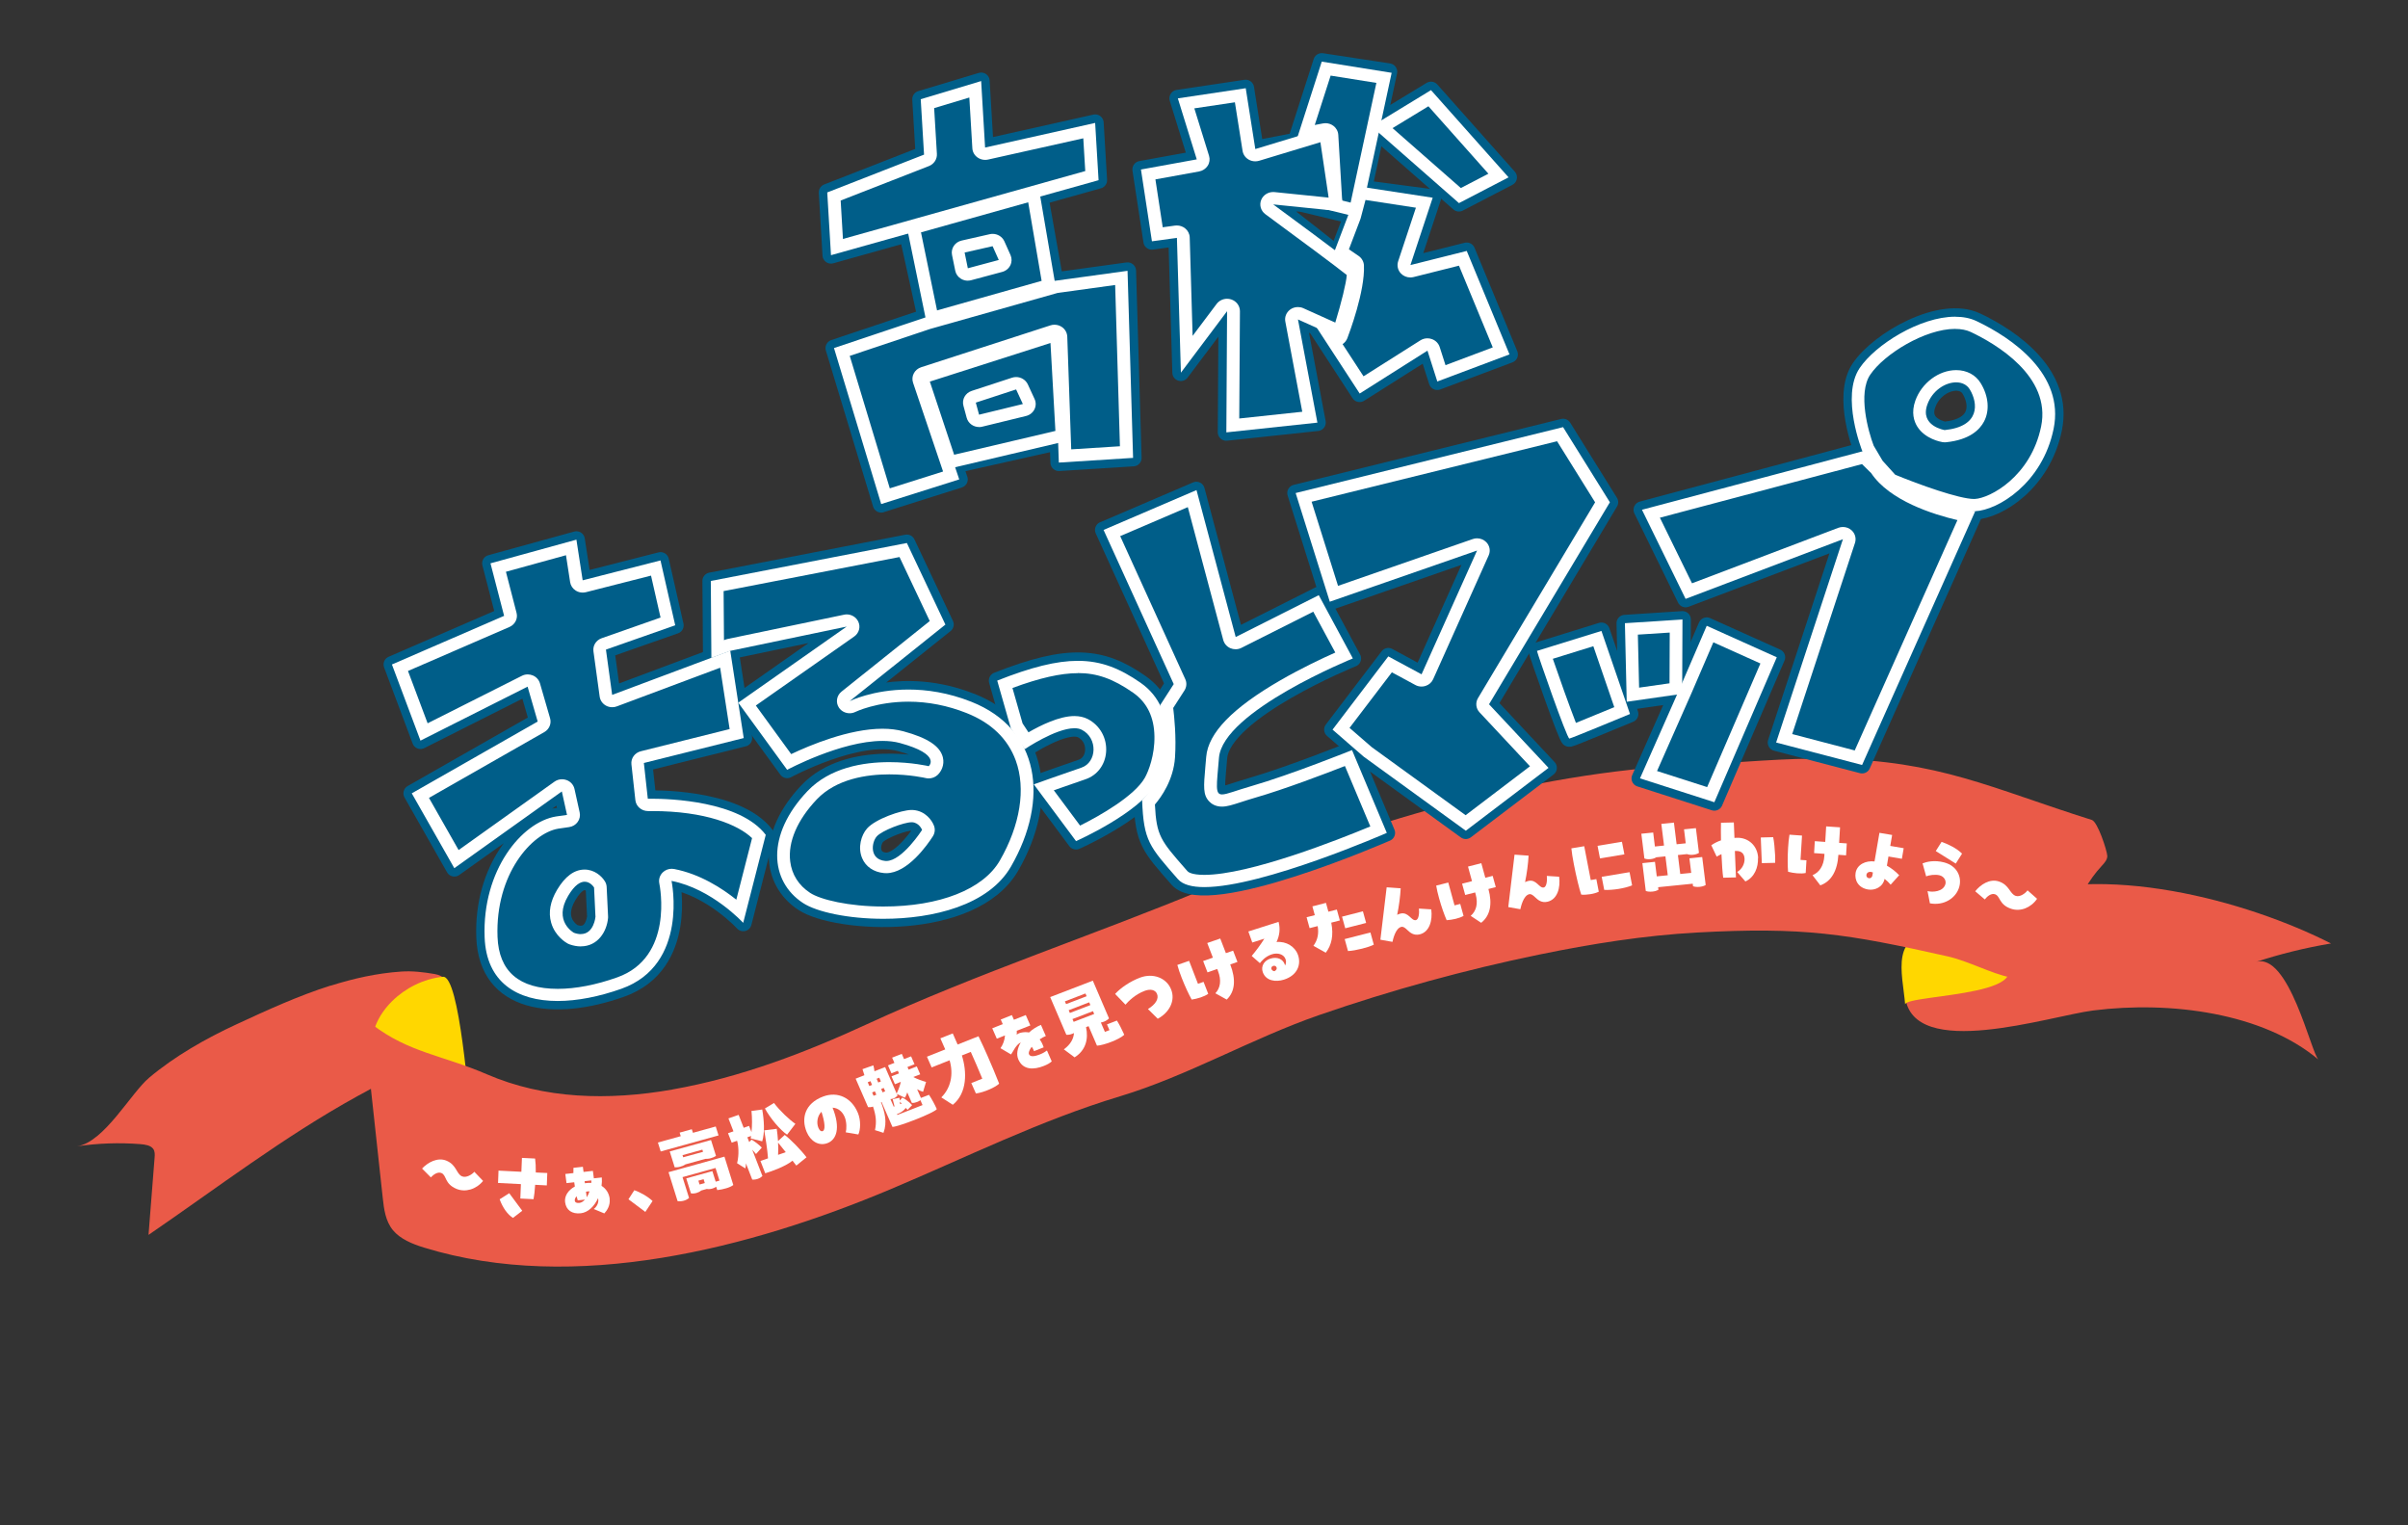 <svg width="469" height="297" viewBox="0 0 469 297" fill="none" xmlns="http://www.w3.org/2000/svg">
<rect x="0" y="0" width="469" height="297" fill="#333333" stroke="none"/>
<g clip-path="url(#clip0_1_440)">
<path d="M371.059 194.08C372.543 206.68 399.238 197.843 407.696 196.773C422.794 194.868 440.789 197.269 451.568 206.35C450.135 205.134 445.795 185.213 439.286 187.352C444.08 185.777 449.005 184.562 454.001 183.726C437.681 175.413 409.29 167.616 390.074 175.316C383.594 177.912 373.047 184.416 371.352 190.804C371.029 192.029 370.938 193.117 371.049 194.08H371.059Z" fill="#EA5A48"/>
<path d="M378.247 181.655C367.771 181.246 370.577 189.501 371.061 195.616C370.889 193.516 403.055 194.109 386.553 184.533C384.151 183.133 381.305 181.771 378.247 181.655Z" fill="#FFD700"/>
<path d="M64.394 191.922C58.116 193.915 52.04 196.695 46.106 199.447C40.05 202.247 34.005 205.698 29.049 209.869C25.476 212.873 20.289 222.45 15 223.227C19.087 222.625 23.236 222.479 27.313 222.8C28.262 222.877 29.322 223.033 29.826 223.704C30.2 224.2 30.159 224.851 30.109 225.454C29.715 230.461 29.322 235.468 28.928 240.475C42.281 231.336 55.3 221.351 69.621 213.457C72.952 211.619 76.343 209.879 79.563 207.876C81.006 206.972 82.318 206.233 83.852 205.533C85.316 204.862 86.123 203.374 86.658 201.984C87.223 200.516 87.455 198.951 87.677 197.415C87.889 195.976 88.081 194.508 87.819 193.088C87.475 191.222 86.537 189.977 84.599 189.666C82.399 189.306 80.37 189.044 78.109 189.199C73.416 189.52 68.855 190.541 64.394 191.951V191.922Z" fill="#EA5A48"/>
<path d="M73.155 208.605C75.617 217.064 83.288 217.705 91.907 218.415C91.261 215.353 89.585 189.861 86.255 190.211C78.716 190.998 71.994 197.522 72.458 204.026C72.569 205.572 72.721 207.118 73.155 208.605Z" fill="#FFD700"/>
<path d="M130.994 212.163C118.408 214.37 105.974 214.02 94.822 209.198C86.273 205.504 79.592 204.979 72.517 199.524C71.255 202.781 71.609 206.233 71.972 209.568C72.83 217.462 73.688 225.366 74.545 233.261C74.788 235.468 75.07 237.782 76.534 239.561C77.947 241.272 80.278 242.244 82.599 242.954C111.949 251.967 146.163 243.061 173.343 231.628C188.169 225.396 202.591 218.172 218.144 213.486C231.305 209.519 243.8 202.217 256.93 197.667C270.929 192.826 285.29 188.869 299.864 185.874C309.987 183.794 320.231 182.16 330.516 181.596C351.266 180.459 359.754 181.839 379.314 186.234C383.401 187.158 387.802 189.578 391.455 190.308C395.109 191.047 395.492 190.92 398.349 187.362C403.042 181.509 404.111 174.227 409.36 168.607C409.905 168.024 410.48 167.363 410.429 166.634C410.359 165.584 408.562 160.032 407.422 159.673C387.751 153.489 377.689 148.084 356.373 147.743C347.482 147.597 338.822 148.502 330.021 148.92C297.321 150.456 264.994 160.47 235.453 172.788C213.441 181.976 190.601 189.413 168.882 199.437C156.881 204.969 144.225 209.83 130.984 212.154L130.994 212.163Z" fill="#EA5A48"/>
<path d="M82.188 227.573C83.308 226.377 85.215 225.298 86.961 226.027C88.96 226.863 88.859 228.604 89.999 229.08C90.817 229.42 91.937 228.72 92.381 228.186L94.087 229.965C92.754 231.608 90.645 232.24 88.899 231.511C86.527 230.509 87.032 228.876 85.972 228.429C85.286 228.137 84.438 228.701 83.913 229.275L82.198 227.554L82.188 227.573Z" fill="white"/>
<path d="M106.592 228.439L106.501 230.84L104.23 230.723C104.16 231.851 104.049 232.872 103.917 233.523L101.344 233.397L101.455 230.587L97.004 230.364L97.095 227.962L101.546 228.186L101.657 225.483L104.22 225.609C104.321 226.319 104.372 227.291 104.351 228.322L106.612 228.429L106.592 228.439ZM99.184 232.357L101.717 235.779L99.911 237.169C98.871 236.518 97.922 235.215 97.317 233.543L99.184 232.357Z" fill="white"/>
<path d="M118.734 233.465C118.895 234.719 118.239 235.72 117.704 236.294L115.645 235.438C116.019 235.166 116.644 234.447 116.523 233.523C116.523 233.465 116.503 233.387 116.483 233.329C115.746 234.943 114.525 236.109 113.112 236.265C111.396 236.45 110.266 235.652 110.064 234.116C109.913 232.979 110.579 231.802 111.962 231.054C111.911 230.781 111.871 230.5 111.84 230.227L110.337 230.393L110.104 228.613L111.679 228.438C111.679 228.059 111.679 227.729 111.689 227.418L113.526 227.213L113.657 228.215L115.474 228.011L115.666 229.459L117.21 229.294C117.25 229.848 117.24 230.383 117.159 230.927C118.037 231.472 118.613 232.347 118.754 233.455L118.734 233.465ZM112.829 234.252C113.233 234.204 113.617 233.97 113.93 233.601L112.527 233.757C112.456 233.552 112.375 233.27 112.305 232.959C112.052 233.232 111.911 233.533 111.951 233.815C111.992 234.145 112.305 234.311 112.829 234.252ZM113.869 230.004L113.92 230.422C114.031 230.393 114.152 230.383 114.263 230.373C114.576 230.334 114.868 230.334 115.171 230.354C115.171 230.188 115.191 230.013 115.171 229.868L113.859 230.013L113.869 230.004ZM114.283 233.134C114.505 232.804 114.687 232.405 114.818 231.997C114.687 231.997 114.535 231.997 114.394 232.016C114.303 232.026 114.222 232.036 114.131 232.065L114.273 233.144L114.283 233.134Z" fill="white"/>
<path d="M122.396 233.552L123.547 231.773C124.587 232.123 126.191 232.998 127.1 233.883L125.687 236.002L122.407 233.543L122.396 233.552Z" fill="white"/>
<path d="M134.951 220.602L139.402 219.367L139.947 221.108L128.684 224.229L128.139 222.488L132.59 221.254L132.368 220.563L134.739 219.902L134.961 220.592L134.951 220.602ZM141.098 225.24L142.824 230.762C142.218 231.258 140.825 231.627 139.695 231.754L139.493 231.102C139.271 231.258 139.019 231.375 138.716 231.462C138.322 231.569 137.969 231.588 137.656 231.53L136.586 231.831C136.324 232.045 136.031 232.201 135.658 232.308C135.254 232.425 134.891 232.444 134.568 232.376L133.659 229.469L138.746 228.059L139.392 230.111L140.129 229.906L139.362 227.447L132.933 229.226L134.204 233.28C133.922 233.533 133.579 233.708 133.165 233.825C132.731 233.941 132.327 233.961 131.974 233.902L130.208 228.263L141.098 225.24ZM133.498 226.747C133.225 226.931 132.902 227.087 132.499 227.194C132.095 227.311 131.711 227.33 131.409 227.32L130.44 224.229L138.484 222.002L139.453 225.094C139.18 225.279 138.857 225.434 138.453 225.541C138.05 225.658 137.666 225.677 137.353 225.677L133.488 226.747H133.498ZM136.798 223.879L132.933 224.948L133.064 225.366L136.929 224.297L136.798 223.879ZM137.04 229.634L136.021 229.916L136.253 230.665L137.273 230.383L137.04 229.634Z" fill="white"/>
<path d="M147.235 224.715L146.508 223.879L148.496 229.012C148.264 229.236 147.982 229.43 147.588 229.566C147.194 229.702 146.831 229.732 146.508 229.702L145.287 226.543C145.277 226.912 145.257 227.243 145.176 227.534L143.561 226.523C143.995 224.812 143.824 223.004 143.561 222.148L142.512 222.518L141.795 220.68L142.855 220.311L141.876 217.793L143.864 217.102L144.843 219.62L145.893 219.251L146.367 220.466C146.498 219.183 146.508 217.831 146.367 216.334L148.456 216.062C148.819 218.104 148.981 220.563 148.456 222.255L146.205 221.691L146.286 221.215L145.559 221.468L145.923 222.401L146.377 221.925C147.063 222.313 147.871 222.945 148.375 223.48L147.235 224.744V224.715ZM152.836 221.011C153.896 221.798 155.955 223.869 157.085 225.366L155.097 226.98C154.875 226.688 154.623 226.358 154.36 226.027C152.806 227.262 150.051 228.166 149.041 228.477L148.113 226.086L149.586 225.57C149.465 223.83 149.082 221.526 148.85 220.116L151.282 219.815C151.393 220.534 151.474 221.351 151.534 222.206L152.846 221.011H152.836ZM153.301 220.962C151.958 220.048 150.051 217.812 148.981 215.858L150.747 214.788C151.878 216.305 153.775 218.074 154.915 218.852L153.301 220.962ZM153.038 224.365L151.544 222.508C151.585 223.334 151.595 224.151 151.544 224.89L153.048 224.365H153.038Z" fill="white"/>
<path d="M167.056 216.636C167.722 218.221 167.591 220.009 167.177 220.923L164.725 220.505C164.906 219.864 164.926 218.493 164.513 217.511C164.068 216.441 163.221 215.761 162.161 215.702C163.776 219.737 162.888 221.954 161.162 222.605C159.426 223.257 157.841 222.168 157.115 220.437C156.015 217.802 156.741 214.876 160.314 213.534C163.19 212.455 165.875 213.826 167.046 216.636H167.056ZM160.001 216.5C159.153 217.336 159.012 218.687 159.385 219.591C159.567 220.029 159.85 220.408 160.243 220.262C160.768 220.068 160.698 218.658 160.001 216.509V216.5Z" fill="white"/>
<path d="M179.369 213.806L180.944 213.194C181.539 214.118 182.064 215.08 182.457 215.984C182.003 216.713 174.918 219.455 173.818 219.445L171.699 214.594L171.588 214.633C172.314 216.519 172.849 218.532 172.072 220.602L170.417 220.077C170.76 218.493 170.609 217.19 170.033 215.488C169.7 215.615 169.377 215.634 169.075 215.605L166.652 210.054L168.358 209.383L167.985 208.206L170.094 207.458C170.205 207.808 170.276 208.226 170.316 208.615L172.395 207.798L174.636 212.951C175.039 212.105 175.302 211.347 175.453 210.676L174.303 211.133L173.636 209.597L175.09 209.033L174.868 208.518L173.616 209.004L172.95 207.468L174.202 206.981L173.758 205.961L175.635 205.222L176.079 206.243L177.452 205.708L178.118 207.244L176.745 207.779L176.967 208.294L178.562 207.672L179.228 209.208L177.885 209.733C178.572 210.122 179.591 210.472 180.368 210.695L179.783 212.611C179.46 212.523 179.046 212.358 178.622 212.105L179.379 213.836L179.369 213.806ZM169.539 210.54L169.004 210.754L169.317 211.483L169.852 211.269L169.539 210.54ZM170.397 212.523L169.862 212.737L170.144 213.388L170.679 213.175L170.397 212.523ZM171.567 210.598L171.255 209.869L170.74 210.073L171.053 210.802L171.557 210.598H171.567ZM172.405 212.513L172.123 211.862L171.618 212.066L171.901 212.718L172.405 212.513ZM174.767 217.122L179.682 215.197L179.268 214.244C179.087 214.38 178.875 214.497 178.622 214.594C178.249 214.74 177.926 214.798 177.603 214.779L176.705 212.727C176.584 213.136 176.422 213.476 176.25 213.768L174.686 213.029L174.817 213.34C174.615 213.563 174.373 213.777 174.04 213.904C173.828 213.991 173.616 214.02 173.425 214.03L174.07 215.508L174.222 215.45L173.869 214.05L175.181 213.777L175.261 214.302L175.736 213.738C176.129 213.875 177.179 214.662 177.653 215.207L176.765 216.13L176.412 215.751C176.039 216.295 175.352 216.743 174.706 216.957L174.777 217.112L174.767 217.122ZM175.261 214.526C175.292 214.74 175.302 214.837 175.322 215.022L175.615 214.905L175.261 214.526Z" fill="white"/>
<path d="M190.581 201.8C191.207 203.073 191.782 204.347 192.347 205.63C193.135 207.409 193.871 209.179 194.598 211.016C193.993 211.677 191.671 212.737 190.077 212.941L189.178 210.909L191.318 210.054C190.622 208.372 189.885 206.632 189.077 204.843L187.342 205.533C188.351 208.712 188.391 212.864 185.575 215.139L183.335 213.7C185.161 211.911 185.767 209.227 184.95 206.476L181.457 207.866L180.539 205.776L184.102 204.357L183.153 202.198L185.565 201.245L186.514 203.404L190.591 201.79L190.581 201.8Z" fill="white"/>
<path d="M203.684 201.751C203.28 201.906 202.876 202.14 202.493 202.402C202.836 202.859 203.098 203.394 203.27 203.958L201.393 204.697C201.281 204.376 201.13 204.094 200.948 203.841C200.504 204.425 200.272 204.979 200.414 205.3C200.686 205.931 201.705 205.659 202.523 205.338C203.149 205.105 203.673 204.755 203.916 204.57L204.844 206.69C204.461 207.04 203.996 207.302 203.3 207.575C201.352 208.343 199.263 208.411 198.345 206.32C197.9 205.319 198.163 204.113 198.809 202.995C197.86 203.462 197.355 204.745 196.921 205.338L194.863 204.123C195.327 203.462 195.68 202.577 195.741 201.634L194.146 202.266L193.258 200.244L195.307 199.437L194.913 198.533L197.083 197.677L197.477 198.581L199.788 197.667L200.676 199.69L198.032 200.73C198.052 200.983 198.052 201.236 198.011 201.469C198.284 201.294 198.567 201.148 198.879 201.09C199.424 200.973 199.939 200.963 200.414 201.061C201.12 200.419 201.938 199.904 202.745 199.583L203.684 201.731V201.751Z" fill="white"/>
<path d="M217.53 198.727C217.964 199.408 218.479 200.399 218.832 201.206L218.963 201.517C217.995 202.441 214.936 203.569 213.655 203.627L212.02 199.826L211.525 200.02C212.03 202.324 211.475 204.541 209.295 205.902L207.205 204.347C208.538 203.365 209.093 202.286 209.174 201.177C209.073 201.236 208.962 201.274 208.861 201.313C208.447 201.479 208.033 201.537 207.69 201.508L204.541 194.167L212.847 190.969L215.996 198.309C215.754 198.581 215.431 198.786 215.017 198.951C214.815 199.029 214.603 199.097 214.412 199.116L215.199 200.944L216.087 200.604L215.603 199.486L217.54 198.737L217.53 198.727ZM211.404 193.467L207.407 195.004L207.639 195.538L211.636 194.002L211.414 193.467H211.404ZM208.144 196.724L208.376 197.259L212.373 195.723L212.141 195.188L208.144 196.724ZM208.881 198.445L209.113 198.99L213.11 197.454L212.878 196.909L208.881 198.445Z" fill="white"/>
<path d="M223.576 196.501C225.06 195.606 225.746 194.498 225.352 193.555C225.03 192.768 224.101 192.524 222.971 192.943C221.023 193.662 219.701 195.072 219.206 195.645L217.188 193.555C218.247 192.388 220.114 191.095 222.082 190.366C224.585 189.442 227.169 190.415 228.077 192.631C229.006 194.877 227.714 197.201 225.494 198.387L223.576 196.491V196.501Z" fill="white"/>
<path d="M231.6 187.119L233.325 191.581L234.415 191.202L235.324 193.535C234.516 194.089 233.255 194.478 232.104 194.653C231.569 193.71 230.792 192.057 230.146 190.395C229.813 189.53 229.51 188.674 229.309 187.906L231.6 187.109V187.119ZM234.335 187.148L236.232 186.487L235.132 183.638L237.665 182.763L238.765 185.612L240.168 185.125L241.016 187.323L239.613 187.809C240.754 190.745 240.552 193.108 238.927 194.653L236.717 193.428C237.686 192.388 237.938 190.91 237.221 189.063L237.08 188.694L235.183 189.355L234.335 187.157V187.148Z" fill="white"/>
<path d="M252.805 185.962C253.462 187.809 252.715 189.919 250.091 190.765C248.466 191.28 246.568 191.027 245.953 189.326C245.539 188.178 246.205 187.06 247.416 186.681C248.819 186.234 249.879 186.837 250.212 187.76C250.232 187.819 250.262 187.906 250.292 188.023C250.525 187.585 250.514 187.128 250.373 186.759C250.05 185.845 248.879 185.466 247.729 185.835C246.346 186.273 245.62 187.284 245.387 187.556L243.793 186.156C244.661 185.116 245.519 183.978 246.255 182.792L243.904 183.541L243.137 181.392L249.021 179.516C249.384 180.828 249.233 182.16 248.627 183.444C250.545 183.259 252.24 184.358 252.816 185.962H252.805ZM248.213 189.131C248.556 188.956 248.748 188.694 248.637 188.392C248.546 188.14 248.264 188.003 247.981 188.091C247.668 188.188 247.557 188.48 247.628 188.694C247.729 188.966 247.951 189.083 248.213 189.131Z" fill="white"/>
<path d="M308.556 164.787L309.827 171.378L310.917 171.194L311.392 173.644C310.917 173.877 310.362 174.033 309.726 174.13C309.081 174.237 308.384 174.276 307.97 174.208C307.607 173.196 306.981 170.601 306.537 168.306C306.305 167.101 306.123 165.983 306.053 165.205L308.556 164.787ZM311.15 164.709L315.903 163.921L316.378 166.371L311.624 167.159L311.15 164.709ZM311.967 170.746L317.387 169.842L317.881 172.409C316.489 172.992 314.137 173.371 312.451 173.294L311.957 170.737L311.967 170.746Z" fill="white"/>
<path d="M331.537 166.916L332.213 172.341C331.89 172.545 331.486 172.652 331.012 172.7C330.517 172.749 330.093 172.7 329.75 172.584L329.69 172.088L322.948 172.768L323.008 173.264C322.665 173.468 322.292 173.585 321.807 173.624C321.313 173.673 320.889 173.624 320.546 173.507L319.88 168.082L322.332 167.829L322.685 170.659L324.825 170.445L324.371 166.76L322.594 166.945C322.261 167.149 321.918 167.256 321.464 167.304C321 167.353 320.596 167.304 320.273 167.178L319.678 162.356L321.989 162.122L322.322 164.845L324.098 164.66L323.573 160.441L326.026 160.188L326.551 164.407L328.327 164.223L327.994 161.5L330.305 161.267L330.901 166.089C330.588 166.284 330.225 166.4 329.77 166.449C329.306 166.498 328.902 166.449 328.579 166.323L326.803 166.507L327.257 170.192L329.397 169.978L329.044 167.149L331.496 166.896L331.537 166.916Z" fill="white"/>
<path d="M342.398 167.091C342.469 168.909 341.722 170.844 339.946 171.65L338.341 169.803C339.32 169.239 339.814 168.199 339.784 167.227C339.744 166.323 339.259 165.691 338.139 165.71H337.897L338.109 170.863L335.626 170.921C335.485 170.017 335.374 168.248 335.283 166.332C334.93 166.488 334.627 166.663 334.354 166.818L333.305 164.602C333.819 164.242 334.425 163.912 335.192 163.649C335.172 162.337 335.162 161.121 335.192 160.217L337.695 160.159L337.816 163.173C337.978 163.153 338.139 163.153 338.311 163.143C340.541 163.085 342.338 164.718 342.428 167.081L342.398 167.091ZM343.145 168.082L342.943 163.085L345.355 163.027C345.537 163.805 345.678 165.341 345.739 166.605C345.759 167.149 345.749 167.655 345.739 168.024L343.145 168.082Z" fill="white"/>
<path d="M350.974 162.716L350.682 167.45L351.842 167.528L351.691 170.007C350.712 170.192 349.4 170.056 348.259 169.764C348.169 168.705 348.148 166.887 348.259 165.127C348.31 164.213 348.401 163.309 348.532 162.541L350.974 162.716ZM353.477 163.805L355.496 163.95L355.678 160.927L358.382 161.111L358.201 164.135L359.694 164.242L359.553 166.566L358.059 166.459C357.868 169.57 356.687 171.641 354.537 172.409L353.023 170.435C354.355 169.862 355.203 168.627 355.324 166.663L355.345 166.274L353.326 166.128L353.467 163.795L353.477 163.805Z" fill="white"/>
<path d="M368.233 172.273C367.89 171.864 367.487 171.475 367.053 171.145C366.73 172.749 365.155 173.439 363.833 173.216C361.905 172.885 361.179 171.388 361.411 169.978C361.693 168.316 363.419 167.557 365.095 167.752L366.053 162.181L368.526 162.599L368.163 164.728L370.777 165.175L370.424 167.237L367.81 166.789L367.507 168.578C368.314 169.025 369.132 169.638 369.899 170.435L368.254 172.263L368.233 172.273ZM364.782 169.891C364.63 169.852 364.489 169.813 364.358 169.784C364.085 169.735 363.601 169.881 363.52 170.338C363.46 170.698 363.662 170.96 364.005 171.019C364.277 171.067 364.6 170.921 364.681 170.474L364.782 169.881V169.891Z" fill="white"/>
<path d="M375.42 173.527C376.409 173.789 378.488 173.663 378.902 172.166C379.084 171.485 378.66 170.688 377.782 170.455C376.924 170.231 375.662 170.416 375.158 170.669L374.451 168.131C375.198 167.839 376.692 167.431 378.64 167.937C381.223 168.617 382.122 170.814 381.607 172.681C381.001 174.907 378.599 176.424 375.884 175.909L375.42 173.517V173.527ZM380.921 168.17L377.025 165.73L378.155 163.941C379.437 164.398 381.122 165.185 382.142 166.235L380.921 168.17Z" fill="white"/>
<path d="M384.705 173.566C385.714 172.283 387.521 171.058 389.317 171.651C391.376 172.331 391.427 174.071 392.598 174.46C393.445 174.742 394.495 173.945 394.899 173.381L396.756 175.024C395.565 176.774 393.526 177.572 391.73 176.978C389.287 176.172 389.64 174.499 388.55 174.14C387.844 173.906 387.047 174.528 386.572 175.151L384.715 173.566H384.705Z" fill="white"/>
<path d="M256.085 178.223L255.611 176.502L258.255 175.821L258.729 177.542L260.375 177.124L260.96 179.244L259.285 179.671C259.769 182.131 259.375 184.017 258.215 185.524L255.813 184.182C256.671 183.026 256.883 181.713 256.64 180.342L255.066 180.741L254.48 178.621L256.085 178.213V178.223ZM261.899 182.87L266.915 181.587L267.571 183.959C267.036 184.231 266.188 184.513 265.28 184.737C264.321 184.98 263.312 185.164 262.545 185.203L261.899 182.86V182.87ZM261.384 178.505L265.451 177.464L266.077 179.73L262.01 180.77L261.384 178.505Z" fill="white"/>
<path d="M278.765 177.095C279.037 179.263 278.431 181.46 276.544 181.946C275.363 182.248 274.627 181.606 274.102 181.1C273.698 180.721 273.335 180.391 272.911 180.498C271.77 180.789 271.316 182.957 271.205 183.414L268.854 182.996L270.075 172.788L272.81 172.982C272.719 174.606 272.487 176.405 272.124 178.145C272.325 178.048 272.527 177.97 272.749 177.912C274.354 177.503 274.879 179.409 275.797 179.175C276.312 179.039 276.463 177.853 276.362 176.93L278.765 177.085V177.095Z" fill="white"/>
<path d="M282.074 171.855L283.295 176.307L284.406 176.025L285.052 178.359C284.194 178.835 282.922 179.117 281.761 179.195C281.337 178.242 280.742 176.58 280.288 174.927C280.046 174.062 279.844 173.206 279.723 172.457L282.064 171.864L282.074 171.855ZM284.759 172.088L286.697 171.592L285.92 168.753L288.513 168.092L289.29 170.931L290.724 170.562L291.329 172.749L289.896 173.118C290.703 176.045 290.249 178.32 288.483 179.701L286.444 178.349C287.514 177.406 287.918 176.006 287.413 174.159L287.312 173.789L285.375 174.285L284.769 172.098L284.759 172.088Z" fill="white"/>
<path d="M303.673 170.736C303.945 172.905 303.34 175.102 301.452 175.588C300.271 175.889 299.535 175.248 299.01 174.742C298.606 174.363 298.243 174.032 297.819 174.139C296.678 174.431 296.224 176.599 296.113 177.056L293.762 176.638L294.983 166.429L297.718 166.624C297.627 168.248 297.395 170.046 297.032 171.786C297.234 171.689 297.435 171.611 297.657 171.553C299.262 171.145 299.787 173.05 300.705 172.817C301.22 172.681 301.372 171.495 301.271 170.571L303.673 170.727V170.736Z" fill="white"/>
<path d="M126.181 155.56L125.414 148.599L144.863 143.747L142.239 126.733L119.238 135.337L118.026 126.519L131.52 121.785L128.654 109.155L113.495 113.025L112.274 105.091L95.54 109.7L98.194 119.928L76.344 129.397L81.905 144.224L102.766 133.714L104.734 140.51L80.209 154.49L88.495 169.064L109.438 154.121L110.447 158.69L108.277 159.002C101.636 160.1 93.905 169.463 94.4 182.51C94.884 195.558 107.843 197.24 121.044 192.544C134.245 187.848 130.804 171.543 130.804 171.543C138.686 173.07 144.762 179.71 144.762 179.71L149.152 162.57C143.389 154.996 126.191 155.55 126.191 155.55L126.181 155.56ZM115.968 178.543C115.968 178.543 115.584 183.016 111.779 181.645C111.779 181.645 107.681 179.428 110.669 174.431C113.646 169.434 115.705 172.827 115.705 172.827L115.978 178.534L115.968 178.543Z" fill="#005E89" stroke="#005E89" stroke-width="3.27" stroke-linecap="round" stroke-linejoin="round"/>
<path d="M189.199 136.65C175.837 131.342 165.482 136.514 165.482 136.514L184.123 121.61L176.624 105.733L138.443 113.122L138.554 128.104L142.228 126.733L164.906 122.008L143.792 136.825L153.31 149.902C153.31 149.902 167.157 142.464 175.302 144.681C183.447 146.907 180.893 149.182 180.893 149.182C180.893 149.182 165.381 145.507 157.266 154.043C149.152 162.58 149.939 171.602 156.408 175.831C162.878 180.06 189.442 181.703 196.92 168.695C204.399 155.686 202.582 141.949 189.209 136.64L189.199 136.65ZM172.415 167.655C169.307 167.363 169.721 164.057 170.76 162.881C171.8 161.705 176.281 160.023 177.674 160.12C179.066 160.217 179.591 161.617 179.591 161.617C179.591 161.617 175.524 167.946 172.415 167.655Z" fill="#005E89" stroke="#005E89" stroke-width="3.27" stroke-linecap="round" stroke-linejoin="round"/>
<path d="M194.227 132.538L196.881 141.832L199.576 145.896C199.576 145.896 207.539 140.5 210.698 142.114C213.857 143.728 213.665 148.463 210.617 149.493C207.569 150.524 201.352 152.741 201.352 152.741L209.578 163.795C209.578 163.795 221.931 158.341 225.171 152.566C227.27 148.823 229.823 138.313 222.143 132.956C214.604 127.696 208.215 126.996 194.237 132.538H194.227Z" fill="#005E89" stroke="#005E89" stroke-width="3.27" stroke-linecap="round" stroke-linejoin="round"/>
<path d="M214.937 103.196L233.012 95.447L240.643 124.05L256.821 115.903L263.462 128.221C263.462 128.221 238.119 138.478 237.383 147.578C236.646 156.678 236.121 155.268 243.741 153.071C251.361 150.874 263.311 146.071 263.311 146.071L270.083 162.191C270.083 162.191 234.981 177.571 229.399 171.203C223.828 164.835 222.728 163.785 222.425 155.813C222.425 155.813 226.583 152.458 226.917 147.432C227.25 142.406 225.917 137.34 225.917 137.34L228.572 133.218L214.906 103.196H214.937Z" fill="#005E89" stroke="#005E89" stroke-width="3.27" stroke-linecap="round" stroke-linejoin="round"/>
<path d="M252.35 96.011L259.001 117.176L287.684 107.211L276.875 131.313L270.395 127.813L259.536 142.075L265.601 147.335L285.484 161.753L301.592 149.523L290.005 137.136L313.541 97.8L304.438 83.177L252.35 96.011Z" fill="#005E89" stroke="#005E89" stroke-width="3.27" stroke-linecap="round" stroke-linejoin="round"/>
<path d="M299.352 126.753C299.442 127.326 305.215 143.893 305.659 143.825C306.104 143.757 317.468 139.042 317.468 139.042L311.907 122.864L299.352 126.753Z" fill="#005E89" stroke="#005E89" stroke-width="3.27" stroke-linecap="round" stroke-linejoin="round"/>
<path d="M316.479 121.367L316.842 136.67L327.631 135.124L327.691 120.637L316.479 121.367Z" fill="#005E89" stroke="#005E89" stroke-width="3.27" stroke-linecap="round" stroke-linejoin="round"/>
<path d="M332.416 121.863L327.117 134.152L319.406 151.584L333.899 156.231L346.061 127.997L332.416 121.863Z" fill="#005E89" stroke="#005E89" stroke-width="3.27" stroke-linecap="round" stroke-linejoin="round"/>
<path d="M319.801 99.278L328.299 116.632L358.94 105.014L345.931 144.603L362.674 148.978L384.717 99.54C384.717 99.54 370.476 98.49 366.217 91.723L362.705 87.805L319.801 99.258V99.278Z" fill="#005E89" stroke="#005E89" stroke-width="3.27" stroke-linecap="round" stroke-linejoin="round"/>
<path d="M384.959 62.517C378.026 59.241 365.935 66.134 362.2 71.676C358.466 77.218 362.705 87.815 362.705 87.815L364.259 89.546C364.259 89.546 364.269 89.555 364.279 89.565L370.274 95.437C370.274 95.437 380.307 99.734 384.717 99.54C389.128 99.346 397.807 94.125 399.987 83.498C402.167 72.872 391.893 65.794 384.969 62.517H384.959ZM378.752 83.751C378.752 83.751 373.888 82.973 375.381 78.783C376.875 74.593 382.002 73.115 383.647 75.827C385.292 78.54 385.686 83.051 378.752 83.751Z" fill="#005E89" stroke="#005E89" stroke-width="3.27" stroke-linecap="round" stroke-linejoin="round"/>
<path d="M110.235 108.125L111.043 113.365C111.144 114.036 111.537 114.629 112.133 115.008C112.536 115.27 113.011 115.397 113.495 115.397C113.707 115.397 113.919 115.368 114.131 115.319L126.797 112.091L128.654 120.258L117.189 124.283C116.099 124.662 115.433 125.722 115.584 126.83L116.795 135.648C116.896 136.378 117.33 137.01 117.986 137.389C118.37 137.612 118.804 137.719 119.248 137.719C119.551 137.719 119.854 137.671 120.146 137.554L140.261 130.029L142.108 141.978L124.819 146.294C123.628 146.586 122.851 147.675 122.982 148.851L123.749 155.813C123.881 157.028 124.95 157.942 126.212 157.942C126.242 157.942 126.262 157.942 126.293 157.942C126.313 157.942 126.555 157.942 126.989 157.942C137.425 157.942 143.793 160.625 146.478 163.211L143.41 175.199C140.655 172.992 136.355 170.202 131.319 169.229C131.157 169.2 130.996 169.181 130.834 169.181C130.188 169.181 129.553 169.424 129.088 169.881C128.503 170.445 128.251 171.252 128.412 172.029C128.533 172.613 131.248 186.409 120.217 190.327C116.099 191.795 112.102 192.563 108.651 192.563C101.101 192.563 97.155 189.16 96.903 182.442C96.449 170.231 103.584 162.239 108.711 161.374L110.851 161.063C111.527 160.965 112.133 160.606 112.516 160.061C112.91 159.517 113.041 158.846 112.9 158.204L111.891 153.635C111.719 152.847 111.133 152.186 110.346 151.904C110.064 151.797 109.771 151.749 109.468 151.749C108.943 151.749 108.429 151.904 107.995 152.215L89.323 165.535L83.55 155.375L106.017 142.561C106.975 142.017 107.44 140.908 107.137 139.868L105.169 133.072C104.967 132.382 104.452 131.808 103.766 131.526C103.453 131.4 103.12 131.332 102.787 131.332C102.393 131.332 102 131.419 101.646 131.604L83.288 140.85L79.463 130.661L99.224 122.096C100.314 121.619 100.9 120.462 100.607 119.344L98.538 111.343L110.255 108.115M113.122 184.289C116.442 184.289 118.198 181.411 118.431 178.738C118.431 178.641 118.441 178.534 118.431 178.436L118.158 172.729C118.138 172.341 118.027 171.971 117.825 171.641C117.179 170.581 115.756 169.336 113.858 169.336C111.86 169.336 110.064 170.659 108.509 173.264C107.167 175.52 106.774 177.678 107.349 179.681C108.106 182.345 110.306 183.599 110.558 183.735C110.669 183.793 110.78 183.842 110.901 183.891C111.658 184.163 112.405 184.299 113.112 184.299M112.264 105.091L95.53 109.7L98.185 119.927L76.334 129.397L81.895 144.224L102.757 133.714L104.725 140.51L80.2 154.49L88.486 169.064L109.428 154.121L110.437 158.69L108.267 159.002C101.626 160.1 93.895 169.463 94.39 182.51C94.713 191.299 100.708 194.926 108.61 194.926C112.446 194.926 116.725 194.07 121.034 192.544C134.236 187.848 130.794 171.543 130.794 171.543C138.676 173.07 144.752 179.71 144.752 179.71L149.143 162.57C144.116 155.958 130.36 155.54 126.949 155.54C126.454 155.54 126.172 155.54 126.172 155.54L125.405 148.579L144.853 143.728L142.229 126.714L119.228 135.318L118.017 126.5L131.511 121.765L128.644 109.136L113.485 113.005L112.264 105.072V105.091ZM113.122 181.907C112.728 181.907 112.284 181.83 111.779 181.645C111.779 181.645 107.682 179.428 110.669 174.431C111.931 172.311 113.031 171.699 113.879 171.699C115.029 171.699 115.705 172.827 115.705 172.827L115.978 178.534C115.978 178.534 115.685 181.898 113.132 181.898L113.122 181.907Z" fill="white"/>
<path d="M175.181 108.446L181.085 120.939L163.897 134.686C162.928 135.464 162.726 136.815 163.413 137.827C163.887 138.517 164.674 138.896 165.482 138.896C165.865 138.896 166.249 138.809 166.602 138.634C166.642 138.614 170.75 136.64 176.927 136.64C180.742 136.64 184.557 137.389 188.261 138.857C193.075 140.772 196.295 143.874 197.839 148.103C199.837 153.586 198.707 160.674 194.75 167.557C191.521 173.177 183.033 176.531 172.052 176.531C165.35 176.531 159.81 175.199 157.791 173.877C155.561 172.419 154.218 170.299 153.905 167.742C153.441 163.96 155.288 159.673 159.083 155.667C162.918 151.642 168.873 150.796 173.203 150.796C177.189 150.796 180.277 151.506 180.298 151.516C180.489 151.564 180.691 151.584 180.883 151.584C181.499 151.584 182.104 151.36 182.569 150.952C183.295 150.3 184.012 148.998 183.638 147.471C183.093 145.293 180.661 143.689 175.978 142.416C174.747 142.085 173.374 141.91 171.88 141.91C165.361 141.91 157.66 145.157 154.097 146.849L147.214 137.389L166.37 123.953C167.318 123.292 167.652 122.076 167.167 121.056C166.763 120.19 165.865 119.646 164.916 119.646C164.745 119.646 164.563 119.665 164.392 119.704L141.713 124.429C141.582 124.458 141.461 124.488 141.34 124.536L141.007 124.663L140.936 115.106L175.191 108.475M172.627 170.037C176.755 170.037 180.611 164.544 181.69 162.862C182.084 162.239 182.175 161.481 181.912 160.8C181.519 159.741 180.217 157.903 177.845 157.738C177.754 157.738 177.653 157.728 177.552 157.728C175.534 157.728 170.478 159.507 168.873 161.335C167.732 162.628 167.036 165.03 167.914 167.11C168.61 168.773 170.165 169.832 172.173 170.017C172.324 170.027 172.476 170.037 172.627 170.037ZM176.624 105.743L138.443 113.132L138.554 128.114L142.228 126.743L164.906 122.018L143.792 136.835L153.31 149.911C153.31 149.911 163.786 144.282 171.88 144.282C173.091 144.282 174.242 144.409 175.302 144.7C183.447 146.927 180.893 149.202 180.893 149.202C180.893 149.202 177.573 148.414 173.203 148.414C168.126 148.414 161.626 149.474 157.266 154.063C149.152 162.599 149.939 171.621 156.408 175.851C159.093 177.61 165.249 178.923 172.062 178.923C181.65 178.923 192.55 176.327 196.92 168.724C204.399 155.716 202.582 141.978 189.209 136.67C184.678 134.871 180.489 134.278 176.937 134.278C170.013 134.278 165.492 136.534 165.492 136.534L184.133 121.629L176.634 105.753L176.624 105.743ZM172.627 167.664C172.557 167.664 172.486 167.664 172.415 167.655C169.307 167.363 169.721 164.057 170.76 162.881C171.769 161.734 176.039 160.12 177.552 160.12C177.593 160.12 177.633 160.12 177.674 160.12C179.066 160.217 179.591 161.617 179.591 161.617C179.591 161.617 175.705 167.664 172.627 167.664Z" fill="white"/>
<path d="M209.921 131.069C213.675 131.069 216.794 132.178 220.69 134.89C223.394 136.776 224.797 139.635 224.848 143.407C224.908 147.034 223.707 150.164 222.991 151.438C221.013 154.957 214.321 158.807 210.365 160.771L205.248 153.897C207.256 153.188 209.81 152.293 211.424 151.749C213.695 150.981 215.239 148.959 215.431 146.46C215.643 143.767 214.24 141.239 211.848 140.014C211.101 139.635 210.223 139.44 209.244 139.44C206.328 139.44 202.664 141.249 200.312 142.61L199.162 140.87L197.194 133.976C202.503 132.013 206.58 131.089 209.921 131.089M209.921 128.688C205.773 128.688 200.857 129.913 194.227 132.538L196.881 141.832L199.576 145.896C199.576 145.896 205.611 141.813 209.255 141.813C209.8 141.813 210.294 141.9 210.698 142.114C213.857 143.728 213.665 148.463 210.617 149.493C207.559 150.524 201.352 152.741 201.352 152.741L209.578 163.795C209.578 163.795 221.931 158.341 225.171 152.566C227.27 148.822 229.823 138.313 222.143 132.956C218.176 130.194 214.533 128.688 209.931 128.688H209.921Z" fill="white"/>
<path d="M231.348 98.762L238.252 124.643C238.443 125.343 238.948 125.926 239.644 126.228C239.967 126.364 240.31 126.432 240.654 126.432C241.047 126.432 241.441 126.344 241.794 126.16L255.783 119.121L260.072 127.074C257.599 128.172 253.562 130.068 249.444 132.44C240.058 137.846 235.315 142.736 234.931 147.383C234.871 148.103 234.82 148.764 234.76 149.357C234.426 153.197 234.285 154.792 235.516 156.075C235.95 156.532 236.738 157.077 237.999 157.077C238.998 157.077 240.038 156.736 241.612 156.231C242.42 155.968 243.348 155.667 244.448 155.346C250.151 153.703 258.074 150.689 261.949 149.172L266.895 160.936C260.799 163.474 243.389 170.367 234.548 170.367C232.034 170.367 231.399 169.784 231.298 169.667L230.884 169.2C226.06 163.688 225.242 162.754 224.939 156.668C226.201 155.19 228.563 151.865 228.855 147.49C229.118 143.485 228.714 139.576 228.502 137.865L230.692 134.462C231.116 133.792 231.187 132.965 230.854 132.255L218.177 104.401L231.338 98.762M233.013 95.447L214.938 103.196L228.603 133.218L225.949 137.34C225.949 137.34 226.746 142.318 226.403 147.345C226.07 152.371 222.446 155.813 222.446 155.813C222.749 163.785 223.849 164.835 229.42 171.203C230.379 172.292 232.196 172.749 234.568 172.749C246.003 172.749 270.104 162.191 270.104 162.191L263.332 146.071C263.332 146.071 251.372 150.883 243.762 153.071C240.704 153.946 238.958 154.704 238.019 154.704C236.606 154.704 236.97 153.022 237.414 147.578C238.151 138.478 263.493 128.221 263.493 128.221L256.852 115.903L240.674 124.05L233.044 95.447H233.013Z" fill="white"/>
<path d="M303.267 85.929L310.675 97.819L287.866 135.941C287.331 136.835 287.452 137.963 288.168 138.721L297.989 149.221L285.454 158.749L267.176 145.498L262.846 141.745L271.092 130.924L275.664 133.393C276.037 133.597 276.451 133.695 276.875 133.695C277.137 133.695 277.41 133.656 277.662 133.568C278.328 133.354 278.863 132.878 279.136 132.256L289.945 108.154C290.338 107.279 290.157 106.268 289.481 105.578C289.006 105.092 288.35 104.829 287.674 104.829C287.391 104.829 287.109 104.878 286.836 104.975L260.605 114.085L255.458 97.703L303.257 85.929M304.438 83.177L252.35 96.011L259.001 117.176L287.684 107.211L276.875 131.313L270.395 127.822L259.536 142.085L265.611 147.355L285.494 161.773L301.602 149.532L290.015 137.146L313.552 97.81L304.448 83.197L304.438 83.177Z" fill="white"/>
<path d="M310.332 125.849L314.41 137.71C311.574 138.886 308.768 140.033 306.941 140.772C305.73 137.69 303.55 131.556 302.44 128.289L310.332 125.839M311.907 122.864L299.352 126.753C299.442 127.326 305.185 143.825 305.659 143.825C306.104 143.757 317.468 139.042 317.468 139.042L311.907 122.864Z" fill="white"/>
<path d="M325.209 123.185L325.168 133.063L319.244 133.908L319.002 123.583L325.209 123.185ZM327.691 120.637L316.479 121.357L316.832 136.66L327.631 135.114L327.691 120.637Z" fill="white"/>
<path d="M333.707 125.081L342.871 129.203L332.496 153.275L322.737 150.145L329.408 135.065L333.707 125.081ZM332.415 121.863L327.127 134.142L319.416 151.574L333.899 156.221L346.061 127.997L332.415 121.863Z" fill="white"/>
<path d="M362.664 90.382L364.451 92.141C368.054 97.537 376.612 100.201 381.245 101.28L361.241 146.139L349.059 142.95L361.292 105.723C361.574 104.848 361.322 103.896 360.626 103.264C360.161 102.846 359.556 102.622 358.94 102.622C358.637 102.622 358.325 102.68 358.032 102.787L329.55 113.589L323.293 100.814L362.664 90.372M363.411 87.708L319.801 99.268L328.299 116.622L358.94 105.004L345.931 144.593L362.674 148.968L384.717 99.53C384.717 99.53 370.668 97.401 366.409 90.644L363.411 87.698V87.708Z" fill="white"/>
<path d="M380.801 64.054C381.982 64.054 383.011 64.258 383.859 64.656C388.643 66.922 399.553 73.241 397.545 83.041C395.547 92.793 387.573 97.041 384.596 97.168C384.556 97.168 384.515 97.168 384.465 97.168C381.598 97.168 373.756 94.358 369.124 92.443L366.671 89.73L364.935 86.794C363.866 84.013 361.817 76.586 364.259 72.969C366.984 68.924 374.957 64.044 380.791 64.044M378.752 86.133C378.843 86.133 378.924 86.133 379.015 86.123C383.627 85.657 385.585 83.673 386.423 82.088C387.553 79.94 387.321 77.15 385.787 74.632C384.808 73.008 383.062 72.075 381.003 72.075C377.622 72.075 374.281 74.573 373.05 78.005C372.212 80.348 372.788 82.04 373.413 83.051C374.927 85.491 378.005 86.046 378.359 86.104C378.49 86.123 378.631 86.133 378.762 86.133M380.801 61.672C373.948 61.672 365.258 67.126 362.2 71.676C358.466 77.218 362.705 87.815 362.705 87.815L364.653 91.121L367.63 94.416C367.63 94.416 379.852 99.55 384.465 99.55C384.546 99.55 384.626 99.55 384.707 99.55C389.117 99.355 397.797 94.135 399.977 83.508C402.157 72.882 391.883 65.804 384.959 62.527C383.718 61.934 382.305 61.681 380.811 61.681L380.801 61.672ZM378.752 83.751C378.752 83.751 373.888 82.973 375.381 78.783C376.36 76.031 378.894 74.457 380.993 74.457C382.093 74.457 383.082 74.894 383.647 75.827C385.292 78.54 385.686 83.051 378.752 83.751Z" fill="white"/>
<path d="M179.974 30.103L179.328 19.321L191.106 15.782L191.873 28.722L213.31 23.929L213.976 35.081L161.848 49.684L161.121 37.463L179.974 30.103Z" fill="#005E89" stroke="#005E89" stroke-width="3.3" stroke-linecap="round" stroke-linejoin="round"/>
<path d="M171.628 98.169C171.477 97.712 162.434 67.787 162.434 67.787L180.348 61.788L205.459 54.691L219.619 52.746L220.699 89.166L206.236 90.08L205.388 65.648L180.227 73.795L186.838 93.356L171.638 98.159L171.628 98.169Z" fill="#005E89" stroke="#005E89" stroke-width="3.3" stroke-linecap="round" stroke-linejoin="round"/>
<path d="M233.091 31.027L229.407 19.146L242.609 17.172L244.476 29.014L258.151 26.399L258.908 39.184L247.958 39.786C247.958 39.786 261.916 50.598 263.147 51.774C264.378 52.95 260.059 65.026 260.059 65.026L252.782 62.187L256.567 82.283L238.834 84.179L238.975 60.583L229.983 72.551L229.205 46.3L224.341 46.971L222.201 32.991L233.071 31.017L233.091 31.027Z" fill="#005E89" stroke="#005E89" stroke-width="3.3" stroke-linecap="round" stroke-linejoin="round"/>
<path d="M252.449 27.497L257.435 12L270.485 13.983L264.682 40.953C264.53 41.643 263.824 42.071 263.107 41.906L253.166 39.514L258.929 39.193L258.172 26.409L252.459 27.497H252.449Z" fill="#005E89" stroke="#005E89" stroke-width="3.3" stroke-linecap="round" stroke-linejoin="round"/>
<path d="M267.113 24.6L278.71 17.552L293.808 34.527L284.15 39.543L267.113 24.6Z" fill="#005E89" stroke="#005E89" stroke-width="3.3" stroke-linecap="round" stroke-linejoin="round"/>
<path d="M264.541 36.597L279.034 38.513L274.694 51.628L285.665 48.877L293.991 69.021L279.932 74.301L278.014 68.292L264.813 76.644L256.295 63.577L260.07 65.045C260.07 65.045 263.37 56.46 263.158 51.793L260.483 49.596L263.35 42.061L264.531 36.597H264.541Z" fill="#005E89" stroke="#005E89" stroke-width="3.3" stroke-linecap="round" stroke-linejoin="round"/>
<path d="M202.54 38.289L176.764 45.513L180.347 61.788L205.457 54.691L202.54 38.289ZM188.501 52.241L187.876 49.178L193.326 47.943L194.527 50.627L188.501 52.241Z" fill="#005E89" stroke="#005E89" stroke-width="3.3" stroke-linecap="round" stroke-linejoin="round"/>
<path d="M180.217 73.795L185.879 90.547L206.094 86.006L205.388 65.648L180.227 73.795H180.217ZM190.693 80.756L190.057 78.403L197.909 75.837L199.221 78.676L190.693 80.756Z" fill="#005E89" stroke="#005E89" stroke-width="3.3" stroke-linecap="round" stroke-linejoin="round"/>
<path d="M188.795 19L189.381 28.868C189.421 29.578 189.784 30.229 190.38 30.657C190.814 30.968 191.339 31.134 191.873 31.134C192.065 31.134 192.247 31.114 192.439 31.075L210.989 26.933L211.373 33.311L164.179 46.534L163.735 39.047L180.923 32.339C181.912 31.95 182.538 30.997 182.477 29.967L181.942 21.052L188.795 18.99M191.106 15.782L179.328 19.321L179.974 30.113L161.121 37.472L161.848 49.694L213.966 35.09L213.3 23.939L191.863 28.732L191.096 15.792L191.106 15.782Z" fill="white"/>
<path d="M217.196 55.498L218.125 86.901L208.638 87.503L207.871 65.56C207.841 64.802 207.447 64.092 206.801 63.664C206.377 63.382 205.883 63.236 205.378 63.236C205.105 63.236 204.843 63.275 204.581 63.363L179.42 71.51C178.118 71.928 177.411 73.28 177.835 74.534L183.679 91.82L173.303 95.097C171.749 89.973 168.025 77.655 165.502 69.303L181.115 64.073L205.994 57.043L217.207 55.498M219.619 52.736L205.459 54.681L180.348 61.778L162.434 67.777C162.434 67.777 171.477 97.702 171.628 98.159L186.828 93.356L180.217 73.795L205.378 65.648L206.226 90.08L220.688 89.166L219.609 52.746L219.619 52.736Z" fill="white"/>
<path d="M240.519 19.924L242.012 29.374C242.123 30.064 242.537 30.686 243.163 31.056C243.567 31.299 244.021 31.416 244.485 31.416C244.737 31.416 244.99 31.377 245.232 31.309L257.172 27.692L258.776 38.484L248.23 37.405C248.139 37.405 248.048 37.395 247.967 37.395C246.958 37.395 246.029 37.988 245.646 38.911C245.232 39.913 245.565 41.06 246.453 41.712C252.983 46.505 260.24 51.901 262.309 53.553C262.208 55.109 261.229 59.017 260.068 62.819L253.851 60.019C253.518 59.863 253.155 59.795 252.791 59.795C252.246 59.795 251.711 59.96 251.267 60.291C250.531 60.845 250.167 61.74 250.339 62.624L253.639 80.183L241.366 81.495L241.498 60.602C241.498 59.552 240.811 58.628 239.772 58.298C239.52 58.22 239.257 58.181 238.995 58.181C238.207 58.181 237.451 58.541 236.966 59.173L232.283 65.405L231.718 46.242C231.698 45.552 231.375 44.91 230.83 44.473C230.376 44.103 229.8 43.909 229.215 43.909C229.094 43.909 228.983 43.909 228.862 43.928L226.46 44.259L225.037 34.935L233.545 33.389C234.241 33.263 234.847 32.855 235.22 32.281C235.593 31.698 235.684 30.998 235.482 30.336L232.616 21.1L240.509 19.924M242.608 17.182L229.407 19.156L233.09 31.036L222.221 33.01L224.36 46.991L229.225 46.32L230.002 72.57L238.995 60.602L238.853 84.198L256.586 82.302L252.801 62.206L261.633 66.183C261.633 66.183 265.821 53.456 264.59 52.28C263.358 51.103 247.977 39.806 247.977 39.806L261.713 41.206L259.402 25.689C259.331 25.193 258.887 24.853 258.403 24.853C258.302 24.853 258.201 24.872 258.1 24.902L244.495 29.024L242.628 17.182H242.608Z" fill="white"/>
<path d="M259.171 14.722L268.073 16.142L263.057 39.456L261.411 39.047L260.655 26.263C260.614 25.563 260.261 24.921 259.686 24.493C259.242 24.163 258.707 23.988 258.152 23.988C257.99 23.988 257.829 24.007 257.667 24.036L256.072 24.338L259.171 14.703M257.435 12L252.449 27.497L258.162 26.409L258.919 39.193L253.156 39.514L263.369 42.023C263.501 42.052 263.632 42.071 263.763 42.071C264.49 42.071 265.156 41.575 265.307 40.856L271.05 14.178L257.425 12H257.435Z" fill="white"/>
<path d="M278.215 20.701L289.892 33.827L284.523 36.617L271.221 24.95L278.215 20.692M278.709 17.552L267.123 24.61L284.159 39.553L293.818 34.536L278.72 17.561L278.709 17.552Z" fill="white"/>
<path d="M265.953 38.941L275.773 40.447L272.312 50.889C272.039 51.725 272.251 52.639 272.877 53.281C273.351 53.767 274.017 54.03 274.694 54.03C274.905 54.03 275.117 54 275.319 53.952L284.16 51.735L290.741 67.65L281.536 71.112L280.406 67.582C280.174 66.863 279.609 66.28 278.862 66.027C278.589 65.93 278.297 65.881 278.014 65.881C277.53 65.881 277.055 66.017 276.641 66.28L265.57 73.28L261.492 67.019C261.906 66.737 262.229 66.338 262.411 65.881C262.764 64.957 265.883 56.694 265.651 51.687C265.62 50.948 265.227 50.257 264.601 49.83L262.724 48.546L264.934 42.742C264.964 42.664 264.984 42.586 265.015 42.499L265.953 38.95M264.086 36.218L262.592 41.896L259.726 49.431L263.168 51.784C263.38 56.45 260.079 65.035 260.079 65.035L256.305 63.567L264.823 76.634L278.024 68.282L279.942 74.291L294.001 69.012L285.674 48.867L274.704 51.618L279.043 38.503L264.096 36.218H264.086Z" fill="white"/>
<path d="M200.26 39.398L202.874 54.691L182.507 60.446L179.379 45.25L200.25 39.398M188.502 54.652C188.725 54.652 188.957 54.623 189.169 54.564L195.194 52.95C195.89 52.766 196.466 52.299 196.778 51.667C197.091 51.035 197.101 50.316 196.819 49.674L195.618 46.991C195.214 46.096 194.306 45.542 193.327 45.542C193.135 45.542 192.943 45.562 192.751 45.61L187.301 46.845C185.989 47.136 185.162 48.381 185.424 49.654L186.05 52.717C186.181 53.378 186.595 53.952 187.19 54.302C187.584 54.535 188.048 54.661 188.502 54.661M202.269 36.335L176.492 43.559L180.6 63.509L205.71 56.412L202.279 36.345L202.269 36.335ZM188.502 52.241L187.877 49.178L193.327 47.943L194.528 50.627L188.502 52.241Z" fill="white"/>
<path d="M204.599 66.795L205.558 83.916L185.837 88.553L181.103 74.31L204.599 66.795ZM190.691 83.167C190.893 83.167 191.105 83.148 191.307 83.09L199.835 81.009C200.552 80.834 201.147 80.367 201.47 79.726C201.793 79.084 201.803 78.345 201.5 77.694L200.188 74.855C199.775 73.97 198.866 73.425 197.907 73.425C197.645 73.425 197.373 73.464 197.11 73.552L189.258 76.119C188.017 76.527 187.31 77.781 187.643 79.006L188.279 81.359C188.572 82.438 189.581 83.158 190.691 83.158M205.8 63.937C205.669 63.937 205.548 63.956 205.416 63.995L179.014 72.434C178.439 72.619 178.126 73.212 178.307 73.775L184.171 91.421L208.162 85.783L207.001 65.055C206.961 64.413 206.416 63.946 205.79 63.946L205.8 63.937ZM190.691 80.756L190.055 78.403L197.907 75.837L199.219 78.676L190.691 80.756Z" fill="white"/>
</g>
<defs>
<clipPath id="clip0_1_440">
<rect width="439" height="237" fill="white" transform="translate(15 10)"/>
</clipPath>
</defs>
</svg>
